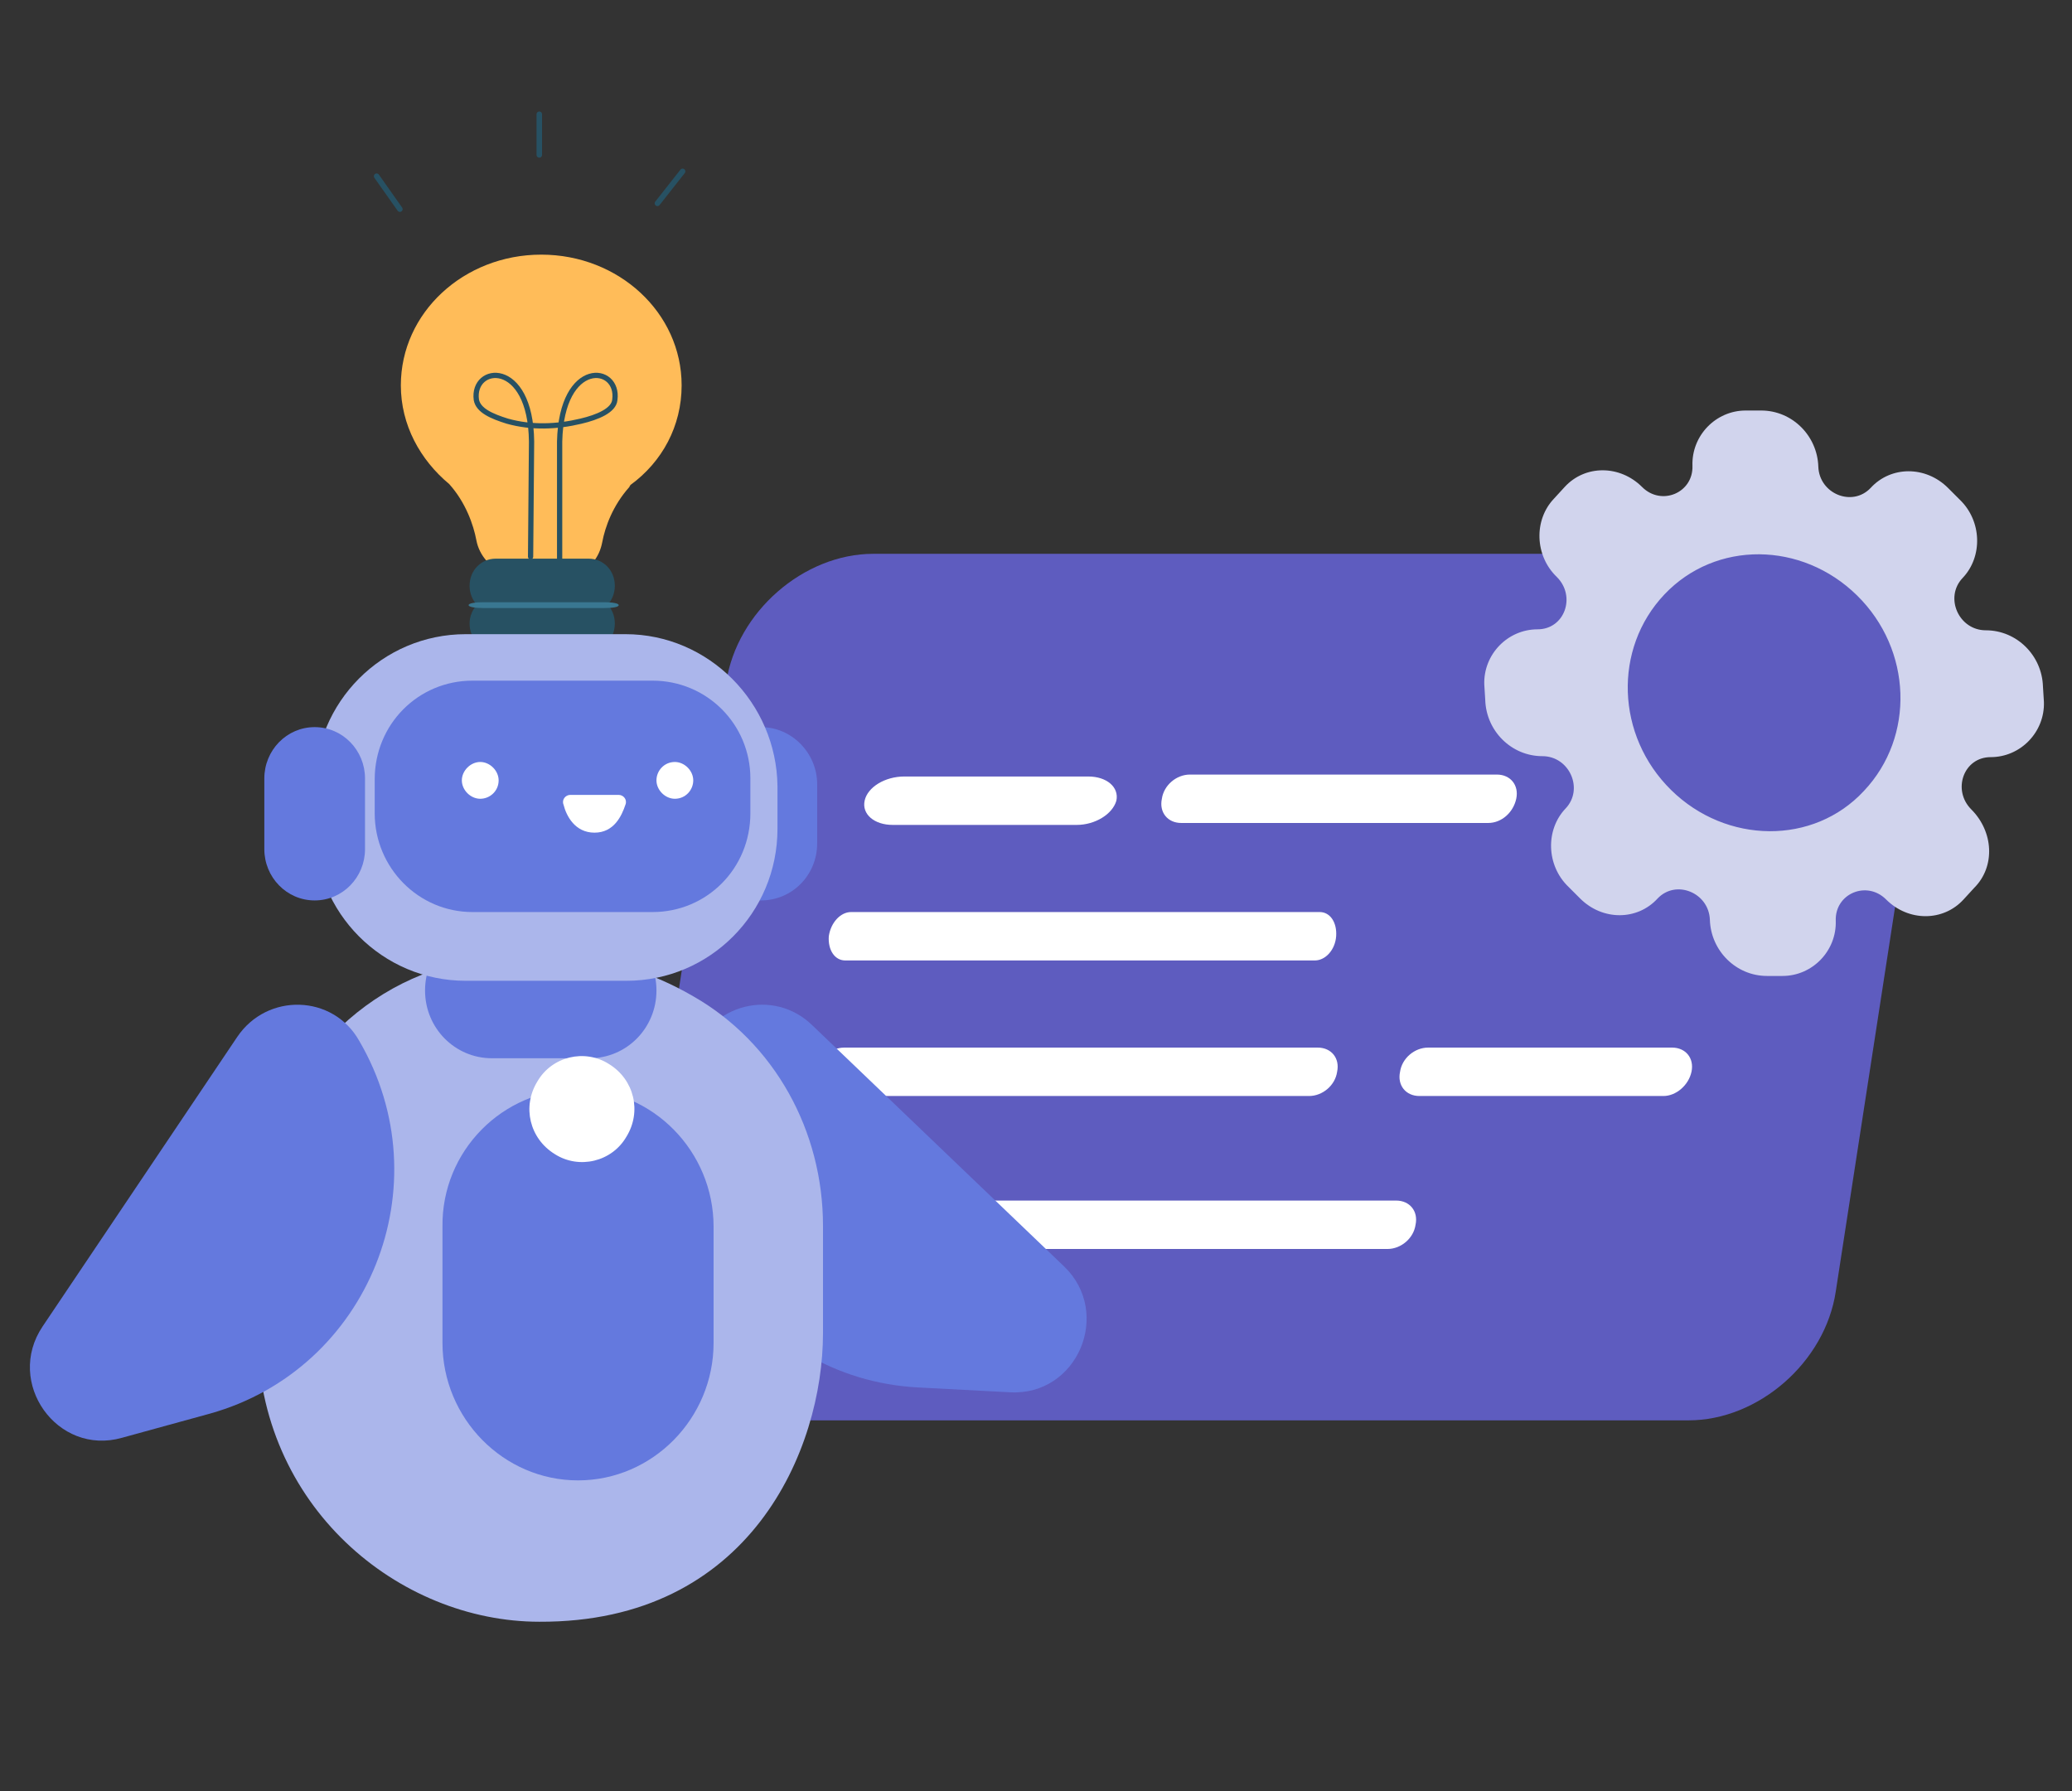 <?xml version="1.0" encoding="utf-8"?>
<!-- Generator: Adobe Illustrator 27.2.0, SVG Export Plug-In . SVG Version: 6.00 Build 0)  -->
<svg version="1.1" id="Calque_1" xmlns="http://www.w3.org/2000/svg" xmlns:xlink="http://www.w3.org/1999/xlink" x="0px" y="0px"
	 viewBox="0 0 214 185" style="enable-background:new 0 0 214 185;" xml:space="preserve">
<rect x="0" y="0" width="214" height="185" fill="#333333" stroke="none"/>
<style type="text/css">
	.st0{display:none;}
	.st1{display:inline;}
	.st2{display:inline;clip-path:url(#SVGID_00000012474509384442099160000001050998831574021003_);}
	.st3{fill:#EBECF7;}
	.st4{fill:#D1D4ED;}
	.st5{fill:#DCDDF2;}
	.st6{fill:#2E315E;}
	.st7{fill:#7E8DCC;}
	.st8{fill:#DCDEF7;}
	.st9{fill:none;stroke:#2D4E73;stroke-width:4.18;stroke-linecap:round;stroke-miterlimit:10;}
	.st10{fill:#FFFFFF;}
	.st11{fill:#7083FA;}
	.st12{fill:#ED5353;}
	.st13{fill:#A7B3FA;}
	.st14{fill:none;stroke:#2A496B;stroke-width:2.89;stroke-linecap:round;stroke-miterlimit:10;}
	.st15{fill:#5F6FD4;}
	.st16{fill:#C95836;}
	.st17{fill-rule:evenodd;clip-rule:evenodd;fill:#6479DE;}
	.st18{fill:#E3E7FA;}
	.st19{fill-rule:evenodd;clip-rule:evenodd;fill:#E3633D;}
	.st20{fill-rule:evenodd;clip-rule:evenodd;fill:#572A22;}
	.st21{fill-rule:evenodd;clip-rule:evenodd;fill:#ABB6EB;}
	.st22{fill-rule:evenodd;clip-rule:evenodd;fill:#9EA8D9;}
	.st23{fill:none;stroke:#8991CC;stroke-width:2.65;stroke-linecap:round;stroke-linejoin:round;}
	.st24{fill-rule:evenodd;clip-rule:evenodd;fill:#C95836;}
	.st25{fill-rule:evenodd;clip-rule:evenodd;fill:#704421;}
	.st26{fill-rule:evenodd;clip-rule:evenodd;fill:#5C3420;}
	.st27{fill:none;stroke:#4E5794;stroke-width:2.46;stroke-linecap:round;stroke-linejoin:round;}
	.st28{fill-rule:evenodd;clip-rule:evenodd;fill:#FFFFFF;}
	.st29{fill:none;stroke:#FFFFFF;stroke-width:3.2;stroke-linecap:round;stroke-linejoin:round;}
	.st30{fill:none;stroke:#ED5F5F;stroke-linecap:round;stroke-linejoin:round;}
	.st31{fill:#5E5CBF;}
	.st32{fill:#FFBC59;}
	.st33{fill:#275163;}
	.st34{fill:#397791;}
	.st35{fill:#6479DE;}
	.st36{fill:#ABB6EB;}
	.st37{fill:none;stroke:#275163;stroke-width:0.543;stroke-linecap:round;stroke-linejoin:round;}
	.st38{fill:none;stroke:#275163;stroke-width:0.569;stroke-linecap:round;stroke-linejoin:round;}
</style>
<g class="st0">
	<defs>
		<rect id="SVGID_1_" x="0.5" width="213" height="185"/>
	</defs>
	<clipPath id="SVGID_00000060750656253552290130000006611479559475669663_" class="st1">
		<use xlink:href="#SVGID_1_"  style="overflow:visible;"/>
	</clipPath>
	<g style="display:inline;clip-path:url(#SVGID_00000060750656253552290130000006611479559475669663_);">
		<path class="st3" d="M26,102.5C18.5,78.1,9.3,31.3,50.8,6.9c45.3-26.5,68.3,31.4,100.7,30.3c0,0,42.8-10.3,59,41.7
			c16.2,52-35.9,96.3-100.5,91.6C79.1,168.3,37,138.5,26,102.5z"/>
		<path class="st4" d="M177.5,117c-2.5-2.6-0.8-7,2.8-7c4,0,7.3-3.3,7.3-7.4l0-2.1c0-4.1-3.3-7.5-7.3-7.5c-3.6,0-5.4-4.4-2.9-7
			c2.8-2.9,2.8-7.6,0-10.5l-1.5-1.5c-2.9-2.9-7.5-2.9-10.4,0c-2.5,2.6-6.8,0.7-6.9-2.9c0-4.1-3.3-7.5-7.3-7.5l-2.1,0
			c-4,0-7.3,3.3-7.3,7.4c0,3.6-4.3,5.4-6.8,2.9c-2.9-2.9-7.5-2.9-10.3,0l-1.5,1.5c-2.8,2.9-2.8,7.6,0,10.5c2.5,2.6,0.8,7-2.8,7
			c-4,0-7.3,3.3-7.3,7.4l0,2.1c0,4.1,3.3,7.5,7.3,7.5c3.6,0,5.4,4.4,2.9,7c-2.8,2.9-2.8,7.6,0,10.5l1.5,1.5c2.9,2.9,7.5,2.9,10.3,0
			c2.5-2.6,6.8-0.7,6.9,2.9c0,4.1,3.3,7.5,7.3,7.5l2.1,0c4,0,7.3-3.3,7.3-7.4c0-3.6,4.3-5.4,6.8-2.9c2.9,2.9,7.5,2.9,10.4,0l1.5-1.5
			C180.4,124.7,180.4,119.9,177.5,117L177.5,117z M137.7,114.5c-7.1-7.2-7.2-18.9-0.1-26.1c7.1-7.2,18.6-7.2,25.7,0.1
			c7.1,7.2,7.2,18.9,0.1,26.1C156.3,121.8,144.8,121.7,137.7,114.5z"/>
		<path class="st5" d="M114.1,178.2c32.3,0,58.5-2.1,58.5-4.7c0-2.6-26.2-4.7-58.5-4.7c-32.3,0-58.5,2.1-58.5,4.7
			C55.6,176.2,81.8,178.2,114.1,178.2z"/>
		<path class="st6" d="M149.6,174.1H81.6c-2.8,0-5-2.3-5-5l0.1-128.2c0-2.8,2.3-5,5-5h68.1c2.8,0,5,2.3,5,5l-0.1,128.2
			C154.7,171.9,152.4,174.1,149.6,174.1z"/>
		<path class="st7" d="M145.3,174.1H77.3c-2.8,0-5-2.3-5-5l0.1-128.2c0-2.8,2.3-5,5-5h68.1c2.8,0,5,2.3,5,5l-0.1,128.2
			C150.4,171.9,148.1,174.1,145.3,174.1z"/>
		<path class="st8" d="M146.7,166.8H75.4c-0.4,0-0.7-0.3-0.7-0.7l0.1-123.7c0-0.4,0.3-0.7,0.7-0.7h71.3c0.4,0,0.7,0.3,0.7,0.7
			l-0.1,123.7C147.4,166.5,147.1,166.8,146.7,166.8z"/>
		<path class="st9" d="M176.4,143.2c1.5-0.2,2.6-1.6,2.4-3.1c-0.2-1.5-1.6-2.6-3.1-2.4c-1.5,0.2-2.6,1.6-2.4,3.1
			C173.5,142.3,174.9,143.4,176.4,143.2z"/>
		<path class="st9" d="M81.1,20.1c1.5,0,2.8-1.2,2.8-2.8s-1.2-2.8-2.8-2.8c-1.5,0-2.8,1.2-2.8,2.8S79.6,20.1,81.1,20.1z"/>
		<path class="st10" d="M86.1,49.2H62.8c-5.5,0-9.9,4.4-9.9,9.9v19.1c0,5.5,4.4,9.9,9.9,9.9h23.3c5.5,0,9.9-4.4,9.9-9.9V59.1
			C96.1,53.6,91.6,49.2,86.1,49.2z"/>
		<path class="st10" d="M133,49.2h-23.3c-5.5,0-9.9,4.4-9.9,9.9v19.1c0,5.5,4.4,9.9,9.9,9.9H133c5.5,0,9.9-4.4,9.9-9.9V59.1
			C143,53.6,138.5,49.2,133,49.2z"/>
		<path class="st11" d="M87.5,70.2c1.2-7.1-3.7-13.9-10.8-15c-7.1-1.2-13.9,3.7-15,10.8c-1.2,7.1,3.7,13.9,10.8,15
			C79.6,82.2,86.3,77.4,87.5,70.2z"/>
		<path class="st12" d="M61.7,65.6c-0.2,0.8-0.2,1.7-0.2,2.5c0,2.7,0.8,5.3,2.3,7.4l10.8-7.4L61.7,65.6L61.7,65.6z"/>
		<path class="st13" d="M62.1,72.2c0.8,2.4,2.2,4.5,4.1,6.1l8.3-10.1L62.1,72.2z"/>
		<path class="st3" d="M61.5,67l13.1,1.1l-6.4-11.4C64.5,58.8,61.9,62.6,61.5,67z"/>
		<path class="st14" d="M68.1,56.7c-3.7,2.1-6.2,5.9-6.6,10.3"/>
		<path class="st15" d="M72.8,81.1l1.7-13l-8.1,6.2l-2.1,2.1C66.5,78.9,69.4,80.7,72.8,81.1L72.8,81.1z"/>
		<path class="st3" d="M110.3,54.8h22.1c2.9,0,5.2,2.3,5.2,5.2v16.3c0,2.9-2.3,5.2-5.2,5.2h-22.1c-2.9,0-5.2-2.3-5.2-5.2V60
			C105.1,57.1,107.4,54.8,110.3,54.8z"/>
		<path class="st11" d="M137.6,76.6l-6.1-7.9c-1.3-1.7-3.9-1.6-5.1,0.1l-6,8.3l-4.8-5.4c-1.7-1.9-4.6-1.9-6.3,0l-4.2,4.7v0
			c0,2.9,2.3,5.2,5.2,5.2h22.1C135.2,81.5,137.5,79.3,137.6,76.6L137.6,76.6z"/>
		<path class="st10" d="M113.1,64.7c1.7,0,3.1-1.4,3.1-3.1c0-1.7-1.4-3.1-3.1-3.1c-1.7,0-3.1,1.4-3.1,3.1
			C110,63.3,111.4,64.7,113.1,64.7z"/>
		<path class="st16" d="M52,93c2.1-4.9,3.2-6.7,5.4-11.5L55,80.1c-6,9.1-8.8,9.1-9.2,13.7C49.3,97.3,51.3,94,52,93z"/>
		<path class="st16" d="M55.8,82.4l2.5-1c0.5-0.2,0.9-0.6,1.1-1.1l1-1.9c0.3-0.7-0.1-1.5-0.9-1.6l-3.1,1.5c-0.7,0.3-1.2,0.9-1.6,1.7
			l-0.6,1.3L55.8,82.4L55.8,82.4z"/>
		<path class="st17" d="M56.4,84.5l-4.4-2.8l-4.9,7.2l-4.3-7.6c0,0-1.9-3.9-7.7-4.8c-1.1-0.2,1.4,11,1.4,11l6.1,10.5
			c0,0,2.9,3.7,7.5,0.2C53.4,95.7,56.4,84.5,56.4,84.5z"/>
		<path class="st18" d="M37.8,185c13.6,0,24.7-1,24.7-2.3c0-1.3-11-2.3-24.7-2.3c-13.6,0-24.7,1-24.7,2.3
			C13.1,184,24.1,185,37.8,185z"/>
		<path class="st19" d="M22.8,179.5c0,0-5.4-22.3-1.9-31.2l-2.8-23l11.9-6.3l-3.2,60.7L22.8,179.5L22.8,179.5z"/>
		<path class="st20" d="M26.9,178.8l2,1.9c0.6,0.5,3.6,1.5,3.6,1.5c0.3,0.6-0.2,1-0.7,1L23,183c0,0-2.1-0.4-0.5-4.4
			C24.1,179.3,26.5,180,26.9,178.8L26.9,178.8z"/>
		<path class="st21" d="M31,122.9l-0.4,26.5l-2,25.7H18.2c0,0,0.6-4.5,0.3-5.9c-0.2-1.4-1.8-14.9,0.7-21.1l-2.5-28L31,122.9z"/>
		<path class="st22" d="M25.1,121.8l-0.4,26.8l-2,26.6h5.9l2-25.7l0.4-26.5L25.1,121.8z"/>
		<path class="st19" d="M43.5,179.5c0,0-8.3-22.3-6-31.2L28.4,118l14.3,1l4.8,60.7L43.5,179.5L43.5,179.5z"/>
		<path class="st21" d="M20.3,104.1l19.3-0.4c3.2,0.9,4.1,19.2,4.1,19.2l-13,1.6c-1.5,0.1-3.8-0.3-5.3-0.2c-4.6,0.4-8.1,0.7-8.7-3.8
			C15.2,109.3,20.3,104.1,20.3,104.1L20.3,104.1z"/>
		<path class="st21" d="M43.7,122.3l3.5,27.1l1.4,25.7H38.4c0,0,0-4.5-0.5-5.9c-0.4-1.4-3.8-14.9-2-21.1L30,122.9L43.7,122.3
			L43.7,122.3z"/>
		<path class="st23" d="M25.5,124.3l4.6,0.2"/>
		<path class="st20" d="M47.5,178.8l2,1.9c0.6,0.5,3.6,1.5,3.6,1.5c0.3,0.6-0.2,1-0.7,1l-8.9-0.2c0,0-2.1-0.4-0.5-4.4
			C44.8,179.3,47.2,180,47.5,178.8L47.5,178.8z"/>
		<path class="st17" d="M17.3,79.1C13.5,80.8,6,100.6,6.1,102.4c0.1,1.9,9.9,10,9.9,10l7.3-4.5c0,0-8.7-5.5-8.1-6.4
			c0.6-0.9,6.5-13.2,6.5-13.2L17.3,79.1L17.3,79.1z"/>
		<path class="st24" d="M32.3,71.9c0,0-0.4,2.8-0.7,5.2c-0.1,0.6-0.6,1.2-1.3,1.4c-0.7,0.2-1.5,0.2-2-0.2c-0.2-0.1-0.4-0.3-0.6-0.4
			c-0.8-0.5-1.2-1.4-0.9-2.3c0.6-2.2,1.6-6.1,1.6-6.1L32.3,71.9L32.3,71.9z"/>
		<path class="st25" d="M32.3,73.4l-0.4,1.7l-1.7-1.7L32.3,73.4z"/>
		<path class="st24" d="M27.4,68.8c-0.3-0.8,0.2-1.7,0.9-1.9c0.8-0.3,1.9-0.6,2.7-0.9c0.8-0.3,1.5,0.2,1.9,1c0.5,0.9,1,2.9,1.2,4.3
			c0.1,0.8-0.3,1.8-1,2c-0.8,0.3-3.6,0.3-4.4-1.1C28.1,71.1,27.8,70,27.4,68.8z"/>
		<path class="st26" d="M29,73c-2.4-0.2-4.1-2.5-3.4-4.8c0.1-0.5,0.3-0.9,0.5-1.2c1.4-1.9,3.5-3.1,6.2-1.5
			C32.3,65.5,32.5,69.3,29,73L29,73z"/>
		<path class="st24" d="M29.9,71.1c0.4,0.5,1.1,0.7,1.6,0.3c0.4-0.4,0.5-1.1,0-1.6c-0.4-0.5-1.1-0.7-1.6-0.3
			C29.5,69.8,29.5,70.5,29.9,71.1z"/>
		<path class="st17" d="M35.1,76.6l-7.2-0.8l-2,0.1l-7.5,2.6c-2.5,1.3-3.7,4.2-2.7,6.9l-0.6,5.6c-1.6,6.5-0.1,16-0.6,22.7
			c10.7,4,26.8,3.4,30.1-1.5c-0.3-7.1-0.2-18.3-1.7-24.2C41.5,82.4,37.5,80.6,35.1,76.6L35.1,76.6z"/>
		<path class="st27" d="M14.5,106.8l0.4-19.7l-0.9-1"/>
		<path class="st24" d="M33.5,68.8c0,0,0.4,0.4,1,0.8c0.3,0.2-0.2,0.9-0.5,0.9c-0.4-0.1-1-1.1-1-1.1L33.5,68.8z"/>
		<path class="st28" d="M33.7,71.1l-0.9,0.1c0,0,0.1,1.1,0.8,0.8C33.8,71.9,33.7,71.1,33.7,71.1z"/>
		<path class="st27" d="M41.5,94.3L38,87.7"/>
		<path class="st12" d="M91.8,160.1c4-2.2,5.5-7.2,3.4-11.3c-2.2-4-7.2-5.5-11.3-3.4c-4,2.2-5.5,7.2-3.4,11.3
			C82.7,160.8,87.7,162.3,91.8,160.1z"/>
		<path class="st11" d="M114.4,160.4c4.2-1.9,6-6.8,4.1-11c-1.9-4.2-6.8-6-11-4.1c-4.2,1.9-6,6.8-4.1,11
			C105.3,160.4,110.2,162.3,114.4,160.4z"/>
		<path class="st29" d="M85.8,153.8l1.7,2.1l4-6.3"/>
		<path class="st11" d="M137.7,160.4c4.2-1.9,6-6.9,4-11c-1.9-4.2-6.9-6-11-4c-4.2,1.9-6,6.9-4,11
			C128.6,160.5,133.5,162.3,137.7,160.4z"/>
		<path class="st29" d="M111.1,147.8v9.8"/>
		<path class="st29" d="M116,152.7h-9.8"/>
		<path class="st29" d="M134.2,147.8v9.8"/>
		<path class="st29" d="M139.1,152.7h-9.8"/>
		<path class="st14" d="M75.4,95l58.3-0.1c2.9,0,5.2,2.3,5.3,5.1l0.3,32.1c0,2.8-2.3,5.1-5.2,5.1l-65.9,0.1c-2.9,0-5.2-2.3-5.3-5.1
			L62.6,100c0-0.8,0.2-1.5,0.5-2.1"/>
		<path class="st14" d="M64.7,96c0.9-0.6,1.9-1,3.1-1l3.7,0"/>
		<path class="st10" d="M84.6,109H67.2v22.8h17.4V109z"/>
		<path class="st10" d="M108.7,102.9H91.2v29h17.4V102.9z"/>
		<path class="st10" d="M132.5,98.7h-17.4v33.2h17.4V98.7z"/>
		<path class="st30" d="M124.7,105l4.5,0.4l-2.1,4.2"/>
		<path class="st30" d="M67.2,124.9l22.9-13.2l9.8,10.8l28.7-16.6"/>
		<path class="st14" d="M111.1,81.5h21.3c0,0,5.2-0.2,5.2-4.9V63.7"/>
	</g>
</g>
<g>
	<path class="st31" d="M174.4,146.7h-98c-7.2,0-12.2-6-11.1-13.3L75,70.5c1.1-7.3,8-13.3,15.2-13.3h98c7.2,0,12.2,6,11.1,13.3
		l-9.7,62.9C188.5,140.7,181.6,146.7,174.4,146.7z"/>
	<path class="st28" d="M111.2,85.2h-19c-1.9,0-3.2-1.1-2.9-2.5c0.3-1.4,2.1-2.5,4.1-2.5h19c1.9,0,3.2,1.1,2.9,2.5
		C114.9,84.1,113.1,85.2,111.2,85.2z"/>
	<path class="st28" d="M153.7,85H122c-1.4,0-2.3-1.1-2-2.5c0.2-1.4,1.5-2.5,2.9-2.5h31.7c1.4,0,2.3,1.1,2,2.5
		C156.3,83.9,155.1,85,153.7,85z"/>
	<path class="st28" d="M135.8,99.2H87.3c-1.1,0-1.8-1.1-1.7-2.5c0.2-1.4,1.2-2.5,2.3-2.5h48.4c1.1,0,1.8,1.1,1.7,2.5
		C137.9,98.1,136.9,99.2,135.8,99.2z"/>
	<path class="st28" d="M143.3,129H83.6c-1.4,0-2.3-1.1-2-2.5c0.2-1.4,1.5-2.5,2.9-2.5h59.7c1.4,0,2.3,1.1,2,2.5
		C146,127.9,144.7,129,143.3,129z"/>
	<path class="st28" d="M135.2,113.2H86.3c-1.4,0-2.3-1.1-2-2.5c0.2-1.4,1.5-2.5,2.9-2.5h48.9c1.4,0,2.3,1.1,2,2.5
		C137.9,112.1,136.6,113.2,135.2,113.2z"/>
	<path class="st28" d="M171.8,113.2h-25.2c-1.4,0-2.3-1.1-2-2.5c0.2-1.4,1.5-2.5,2.9-2.5h25.2c1.4,0,2.3,1.1,2,2.5
		C174.4,112.1,173.1,113.2,171.8,113.2z"/>
	<path class="st32" d="M70.4,39.8c0-7.5-6.5-13.5-14.5-13.5c-8,0-14.5,6-14.5,13.5c0,4.1,2,7.7,5,10.2c1.7,1.9,2.5,4.2,2.8,5.8
		c0.3,1.6,1.5,2.9,3,3.5c2.5,0.9,4.9,1,7.2,0.1c1.5-0.6,2.5-1.8,2.8-3.4c0.3-1.6,1.1-3.8,2.8-5.7c0-0.1,0.1-0.1,0.1-0.2
		C68.4,47.7,70.4,44,70.4,39.8L70.4,39.8z"/>
	<path class="st33" d="M60.8,63.3h-9.6c-1.5,0-2.7-1.2-2.7-2.8s1.2-2.8,2.7-2.8h9.6c1.5,0,2.7,1.2,2.7,2.8S62.3,63.3,60.8,63.3z"/>
	<path class="st33" d="M60.8,67.2h-9.6c-1.5,0-2.7-1.2-2.7-2.8c0-1.5,1.2-2.8,2.7-2.8h9.6c1.5,0,2.7,1.2,2.7,2.8
		C63.5,66,62.3,67.2,60.8,67.2z"/>
	<path class="st34" d="M62.4,62.8H49.9c-0.8,0-1.5-0.1-1.5-0.3s0.7-0.3,1.5-0.3h12.5c0.8,0,1.5,0.1,1.5,0.3S63.3,62.8,62.4,62.8z"/>
	<path class="st35" d="M83.9,105.9l26,24.9c5,4.8,1.4,13.4-5.6,13l-9.5-0.5c-17-0.9-28.5-17.9-23.2-34.3
		C73.3,103.7,79.9,102,83.9,105.9L83.9,105.9z"/>
	<path class="st35" d="M78.6,93c3.2,0,5.8-2.6,5.8-5.9V81c0-3.2-2.6-5.9-5.8-5.9c-3.2,0-5.8,2.6-5.8,5.9v6.1
		C72.8,90.3,75.4,93,78.6,93z"/>
	<path class="st36" d="M85,137.7v-11.1c0-9.8-5-18.9-13.4-23.7c-4.3-2.5-9.6-4.3-16.1-4.3c-3.2,0-6,0.4-8.6,1
		c-12,3-20.3,14.1-20.3,26.6v11.4c0,18,14.6,29.9,29.1,29.9C77.5,167.6,85,149.7,85,137.7L85,137.7z"/>
	<path class="st35" d="M60.9,95.3H50.8c-3.8,0-6.9,3.1-6.9,7c0,3.9,3.1,7,6.9,7h10.1c3.8,0,6.9-3.1,6.9-7
		C67.8,98.4,64.7,95.3,60.9,95.3z"/>
	<path class="st36" d="M64.6,65.5H48.1c-8.6,0-15.6,7-15.6,15.7v4.4c0,8.7,7,15.7,15.6,15.7h16.6c8.6,0,15.6-7,15.6-15.7v-4.4
		C80.2,72.6,73.2,65.5,64.6,65.5z"/>
	<path class="st35" d="M67.4,70.3H48.8c-5.6,0-10.1,4.5-10.1,10.2V84c0,5.6,4.5,10.2,10.1,10.2h18.6c5.6,0,10.1-4.5,10.1-10.2v-3.6
		C77.5,74.8,73,70.3,67.4,70.3z"/>
	<path class="st10" d="M51.5,80.6c0,1.1-0.9,1.9-1.9,1.9s-1.9-0.9-1.9-1.9s0.9-1.9,1.9-1.9S51.5,79.6,51.5,80.6z"/>
	<path class="st10" d="M69.7,82.5c1.1,0,1.9-0.9,1.9-1.9s-0.9-1.9-1.9-1.9c-1.1,0-1.9,0.9-1.9,1.9S68.7,82.5,69.7,82.5z"/>
	<path class="st10" d="M58.9,82.1h5c0.5,0,0.9,0.5,0.7,1c-0.4,1.2-1.2,2.9-3.2,2.9c-2,0-2.9-1.7-3.2-2.9
		C58,82.6,58.4,82.1,58.9,82.1L58.9,82.1z"/>
	<path class="st35" d="M32.5,93c2.9,0,5.2-2.4,5.2-5.3v-7.3c0-2.9-2.3-5.3-5.2-5.3c-2.9,0-5.2,2.4-5.2,5.3v7.3
		C27.3,90.6,29.6,93,32.5,93z"/>
	<path class="st35" d="M24.5,107.1L4.4,137c-3.9,5.8,1.5,13.4,8.2,11.5l9.1-2.5c16.4-4.6,24.1-23.6,15.4-38.5
		C34.4,102.7,27.6,102.5,24.5,107.1z"/>
	<path class="st35" d="M59.7,112.5c7.7,0,14,6.4,14,14.2v12c0,7.8-6.3,14.2-14,14.2c-7.7,0-14-6.4-14-14.2v-12
		C45.6,118.9,51.9,112.5,59.7,112.5z"/>
	<path class="st10" d="M64.7,117.4c1.6-2.6,0.8-5.9-1.8-7.5c-2.5-1.6-5.9-0.8-7.4,1.8c-1.6,2.6-0.8,5.9,1.8,7.5
		C59.8,120.8,63.2,120,64.7,117.4z"/>
	<path class="st4" d="M203.6,83.6c-2-2-0.8-5.4,2-5.4c3.1,0,5.6-2.6,5.5-5.7l-0.1-1.6c-0.1-3.2-2.7-5.8-5.9-5.8
		c-2.8,0-4.3-3.4-2.4-5.4c2.1-2.2,2-5.9-0.3-8.1l-1.2-1.2c-2.3-2.3-5.9-2.3-8,0c-1.9,2-5.3,0.6-5.4-2.2c-0.1-3.2-2.7-5.8-5.9-5.8
		l-1.6,0c-3.1,0-5.6,2.6-5.5,5.7c0.1,2.8-3.2,4.2-5.2,2.2c-2.3-2.3-5.9-2.3-8,0l-1.1,1.2c-2.1,2.2-2,5.9,0.3,8.1c2,2,0.8,5.4-2,5.4
		c-3.1,0-5.6,2.6-5.5,5.7l0.1,1.6c0.1,3.2,2.7,5.8,5.9,5.8c2.8,0,4.3,3.4,2.4,5.4c-2.1,2.2-2,5.9,0.3,8.1l1.2,1.2
		c2.3,2.3,5.9,2.3,8,0c1.9-2,5.3-0.6,5.4,2.2c0.1,3.2,2.7,5.8,5.9,5.8l1.6,0c3.1,0,5.6-2.6,5.5-5.7c-0.1-2.8,3.2-4.2,5.2-2.2
		c2.3,2.3,5.9,2.3,8,0l1.1-1.2C206.1,89.5,205.9,85.9,203.6,83.6z M172.6,81.6c-5.7-5.6-6-14.6-0.7-20.2c5.3-5.6,14.2-5.5,19.9,0.1
		c5.7,5.6,6,14.6,0.7,20.2C187.3,87.3,178.3,87.2,172.6,81.6z"/>
</g>
<path class="st37" d="M54.8,57.5l0.1-11.9c-0.1-8.6-6.2-7.9-5.7-4.3c0.2,1.1,1.6,1.7,3.2,2.2c2.5,0.7,5.1,0.6,7.6,0
	c1.7-0.4,3.4-1.1,3.5-2.2c0.5-3.6-5.5-4.3-5.7,4.3l0,12.1"/>
<g>
	<path class="st38" d="M38.9,18.2l2.4,3.4"/>
	<path class="st38" d="M70.5,17.7l-2.6,3.3"/>
	<path class="st38" d="M55.7,11.8l0,4.2"/>
</g>
</svg>
